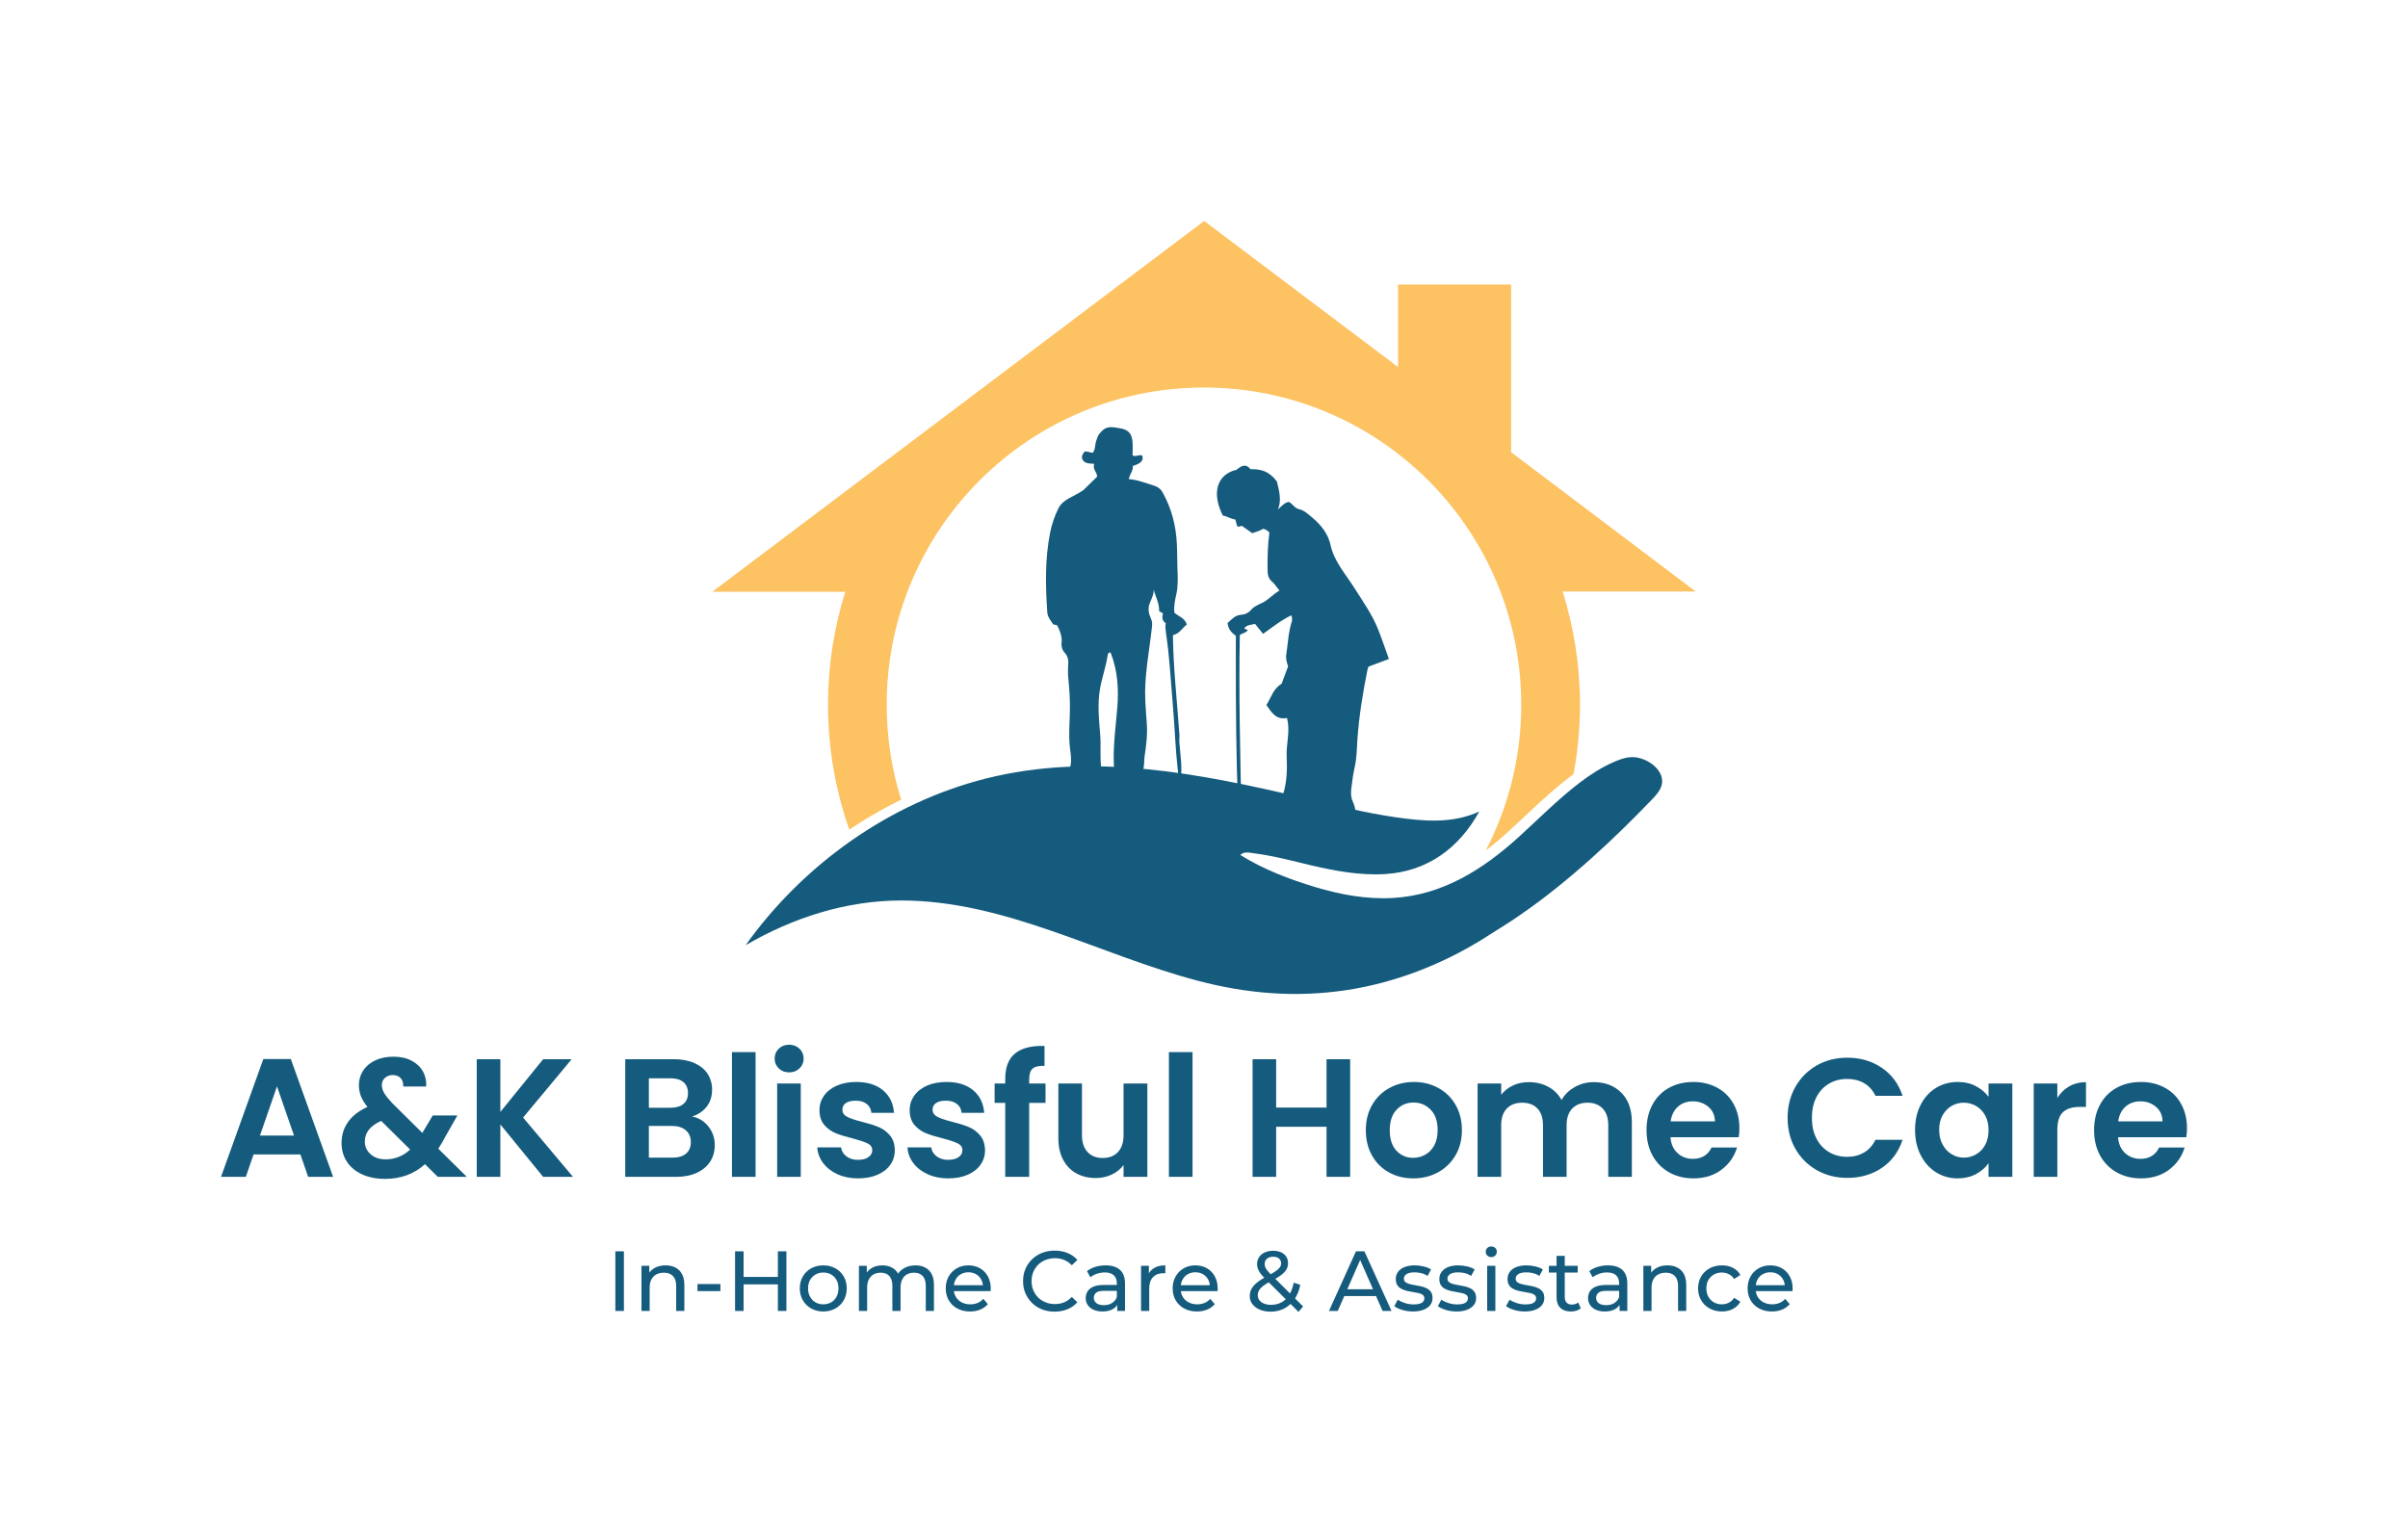 <svg xmlns="http://www.w3.org/2000/svg" viewBox="-6.085 100.533 762.62 485.592"> <svg xmlns="http://www.w3.org/2000/svg" xmlns:xlink="http://www.w3.org/1999/xlink" version="1.1" id="Layer_1" x="219.512" y="170.533" viewBox="450.8 450 1406.5 1105.946" xml:space="preserve" height="244.877" width="311.426" preserveAspectRatio="xMinYMin" enable-background="new 0 0 2308 2006" style="overflow: visible;"><path class="st0" d="M700.2,1142.1c0-250.6,203.2-453.8,453.8-453.8s453.8,203.2,453.8,453.8c0,6.6-0.1,13.1-0.4,19.6  c-2.9,67.9-20.7,131.9-50.2,188.8c10.4-7.9,20.9-16.6,31.5-26.3c8.2-7.4,16.4-15.2,24.4-22.6c20.5-19.3,41.8-39.2,65.1-56.9  c1.5-1.1,2.9-2.2,4.4-3.2c6-32.2,9.2-65.4,9.2-99.4c0-56.5-8.7-110.9-24.8-162c63.9,0,125,0,190.3,0c-90.3-68.2-177-133.6-264-199.3  c0-89.9,0-151,0-239.9c-54.1,0-106.6,0-161.7,0c0,47.8,0,67.2,0,118.1c-94.7-71.4-185.9-140.1-277.3-209  C920.4,626.3,687.7,801.8,450.8,980.5c65.7,0,126.7,0,190.2,0c-16.1,51-24.7,105.3-24.7,161.7c0,62.6,10.7,122.7,30.4,178.6  c24-16.1,48.8-30.4,74.2-42.9C707.4,1235,700.2,1189.4,700.2,1142.1z" style="fill: #fdc262; fill-opacity: 1;"></path><path class="st1" d="M1552,1477.9c-58.8,36.3-124.9,61.9-193.3,72.4c-72.5,11.1-142.9,5.4-213.6-13.3  c-141.1-37.1-275.3-114.9-424.4-114.8c-78.7,0.1-154.6,24.6-222.3,64c82.4-115.5,205.7-203.6,343.4-238.4  c151.5-38.3,306.9-7.3,455.7,27.9c42.8,10.1,85.6,20.8,129.1,27.2c40.7,6,82.7,9.8,121.2-8c-28.9,52.3-74,85.8-134.6,89.5  c-36.2,2.2-72.6-4.6-107.7-12.9c-17.6-4.2-35.1-8.7-52.8-12.3c-9.2-1.9-18.4-3.4-27.7-4.6c-6.6-0.8-13.8-2.8-19,2.5  c32.6,20.4,70,34.7,106.7,45.8c36.1,10.9,74,17.9,111.8,15.7c70.5-4,128.6-40.8,179.6-87.1c29-26.4,56.7-54.5,87.9-78.3  c14.8-11.2,30.5-21.3,47.5-28.8c13.3-5.8,25.2-9.9,39.5-5.4c11.2,3.5,22.8,11.2,27.9,22.1c7.6,16.3-3.7,28-14.4,39  c-26.8,27.8-54.3,54.8-83,80.5c-32.5,29.2-66.5,57-102.5,81.8C1589.2,1455,1570.3,1466,1552,1477.9z" style="fill: #155b7d; fill-opacity: 1;"></path><path class="st1" d="M983.2,780c4.6-0.8,8,1.7,11.9,1.6c3.7-5.1,2.9-11.3,4.7-16.8c1.3-4,2.5-8,5.4-11.3   c8.8-10.5,14.9-9.2,28.8-6.9c12.4,2.1,17,8.2,17.8,19.7c0.5,6.4,0.1,12.9,0.1,19.2c5.2,2.4,9.5-1.9,13.7,0.1   c2.6,6.7-1.5,11.4-13.4,14.9c1,6.7-4.4,11.8-5.8,18.8c12.6,0.9,23.8,5.6,35.4,9.1c6.1,1.8,10.3,4.9,13.3,10.4   c12.7,22.8,18.7,46.9,20.1,72.5c0.7,12.4,0.4,24.9,0.9,37.2c0.5,11.6,1,23.9-1.6,35.3c-2,8.8-3.8,17.3-2.8,26.6   c5.5,5.3,15.2,7.5,17.7,17c-6.4,5-10.2,12.9-19.8,15.2c0.5,46,5.7,91.7,9.4,144c-1.4,12.5,3.2,31.4,2.6,50.4   c-0.5,18.7,0.6,37.4,6.9,54.7c-4.6,3.6-7.7,3.8-10.9,0.2c2-19.9,0.9-40-1.4-60.1c-3-26.5-3.8-53.2-6-79.8   c-2.6-29.8-4.3-59.6-7.5-89.4c-0.9-8.2-2.2-16.5-3.2-24.8c-0.5-3.9-1.2-7.8-0.1-12.2c-5.1-3.4-5.9-8.3-3.9-14   c-2.2-1.3-4.1-2.5-5.6-3.4c0.4-11.5-5.4-20.6-7.7-30.8c0.1,7.6-3.7,13.8-6.1,20.4c-2.5,6.9-1.1,14.1,1.9,20.7   c1.8,3.9,2.2,7.3,1.7,11.5c-3.8,35.7-11.4,71.1-9.6,107.2c0.5,10.4,1.4,20.9,2.1,31.3c1.2,16-0.7,31.6-3.1,47.3   c-1,6.8-0.1,13.7-2.4,20.4c-1.3,3.8-0.9,7.6,1.5,11.4c2.1,3.2,1.6,7.1-0.6,10.2c-3.2,4.4-1.1,8.6-0.9,13   c0.4,10.2,10.7,16.2,11.5,26.1c0.2,2.5,0.7,4.9,0,8.3c-8.6,2.9-17.2,7-27.1,3.9c-8.3-2.6-11-8.5-9.2-16.4c-4.1-2-8-3.6-10.7-6.8   c-2.7-6.1,4.4-13.1-0.3-17.4c-4.8-15.4-5.5-29.4-5.9-43.6c-0.8-26.3,2.9-52.2,5-78.2c2.2-26.4,0.6-52.6-9-77.9   c-0.3-0.7-1.1-1.2-1.5-1.7c-3,0.9-3.1,3.3-3.4,5.2c-2.4,15.7-7.9,30.9-10.7,46.5c-4,22.3-1.5,44.6,0.2,66.9   c1.3,16.4-0.8,33,1.8,49.4c0.8,5-2,9.7-4.5,14.6c-1.7,0.4-3.6,0.9-6.1,1.5c3.4,7.9,4,15-5.4,18.8c-0.1,14.9-15.7,21.1-34,13.7   c-2-7.9,1.5-15.1,5.5-21.7c4.8-8.1,6.2-15.8,1.3-24.1c-1.6-2.6-1.8-5.4-1.1-8.5c1.8-8.5,0.3-17-0.8-25.5c-2.3-19.4,0-38.8,0-58.3   c0-13.4-0.9-26.7-2.2-40.1c-0.7-6.7-0.8-13.4-0.3-20.1c0.5-6.4,0-12.2-4.9-17.5c-3.5-3.8-5.2-9-4.6-14c1.1-9.1-2.1-17.1-6.3-25.4   c-1.7-0.4-3.6-0.9-5.7-1.4c-3.4-5.4-7.9-10.3-8.4-17.2c-2.6-38.2-3.4-76.4,4.1-114.2c2.4-11.9,6.3-23.5,11.8-34.5   c6.8-13.6,22.4-16.7,35.8-26.2c5-4.9,11.9-11.6,19.5-19.1c0.7-5.8-7.2-10.7-3.9-18.4c-7.3-0.7-14.4,0-17.3-7.1   C978.5,786.3,980.9,783.2,983.2,780z" style="fill: #155b7d; fill-opacity: 1;"></path><path class="st1" d="M1262,978.8c-9.5,5.3-15.9,13.6-25.2,17.8c-5.6,2.6-11.2,4.9-15.3,9.7c-3.9,4.6-9,6.8-14.8,7.2   c-8.6,0.6-13.3,6.9-18.9,11.7c0.7,8.5,5.4,13.8,11.8,18.3c0,11.5,0,23.1,0,34.7c-0.1,69,0.5,137.9,3,206.8c0.1,2.7-1.1,6.4,4.9,7.4   c-1.7-83.9-3.9-167-2.2-250.1c3.6-2.5,8.3-2.8,11.1-6.4c-0.7-2.7-3.3-1-4.8-2.8c3.4-5.8,9.9-4.7,15.3-6.8   c3.8,4.8,7.5,9.3,11.6,14.4c13.3-9.3,25.7-19.5,40.4-26.5c1.3,3.3,1.5,6.4,0.6,9.4c-4.9,15.3-5.4,31.3-7.8,47   c-0.9,5.8,0.9,11.2,2.6,16.7c-3.1,8.4-6.3,16.9-9.2,24.8c-12.3,7.2-15,20.1-21.8,30.4c7.5,10.9,14,21.6,29.4,18.6   c5.1,18.7-1.2,36.7-0.4,54.8c0.8,18.3,0.6,36.6-5.4,55.4c-1.8,0.6-4,2.4-5.2,5.5c-3.1,8.2-10,11.5-18,12.5   c-6.2,0.7-9.2,4-10.3,10.8c21.4,12.4,39.8,1.1,58.5-9.2c1.8,4.6,0.6,8.2,2.6,10.9c-2.7,3.5-4.9,6.7-6.6,11.8   c9.1,7.5,20.8,6,31.5,7.5c12.1,1.6,20.4-9.5,32.2-10.7c0.7,3.4,1.4,7,4.2,9.7c4.4,0.8,8.9,0.8,12.8-1.8c4.3-13.5,3.6-26.1-2.3-39.1   c-2.2-4.8-2.2-11.4-1.5-17.4c1.2-10.4,2.6-20.6,4.9-30.8c2.9-12.9,2.9-26.2,3.8-39.3c2.3-33.6,7.8-66.8,14.4-99.8   c0.3-1.3,0.9-2.6,1.4-4.3c9.3-3.5,18.9-7,29.2-10.9c-5.2-14.5-10-28.9-15.6-42.9c-8.5-21.2-21.7-39.6-33.8-58.8   c-12.3-19.6-28.8-37.7-33.9-60.8c-4.5-20.5-17.6-33.1-32.6-45.1c-3.8-3-7.6-5.7-12.4-6.7c-6.4-1.3-9.4-7.7-14.9-10.5   c-6.6,1.3-10.3,6.3-15.5,10.8c5.6-13.5,1.7-26.5-1.5-40.1c-10.4-13.2-19.9-17.7-37.8-17.5c-5.5-7-11.1-6.7-19.9,0.9   c-27.4,6.1-36.4,32.7-19.5,65.6c6.1,0.6,11.2,5,17.7,5.4c1,3.4,1.9,6.7,2.7,9.6c2.5,1.5,4.3,0.5,6.5-0.6c4.7,3.4,9.6,6.9,15,10.7   c5.1-1.6,10.7-3.3,15.7-6.3c3.6,0.8,6.4,2.6,8.9,5.4c-2.4,17.9-2.9,36.1-2.6,54.3c0.1,6.1,1.2,11.4,6.2,15.7   C1254.7,968.9,1257.6,973.4,1262,978.8z" style="fill: #155b7d; fill-opacity: 1;"></path></svg> <svg y="495.395" viewBox="2.83 5.7 372.85 20.73" x="188.8" height="20.73" width="372.85" style="overflow: visible;"><g fill="#155b7d" fill-opacity="1" style=""><path d="M5.54 26.14L2.83 26.14L2.83 7.24L5.54 7.24L5.54 26.14ZM18.74 11.69L18.74 11.69Q20.49 11.69 21.83 12.37Q23.17 13.04 23.92 14.42Q24.68 15.79 24.68 17.90L24.68 17.90L24.68 26.14L22.09 26.14L22.09 18.20Q22.09 16.12 21.07 15.07Q20.06 14.01 18.22 14.01L18.22 14.01Q16.85 14.01 15.82 14.55Q14.80 15.09 14.24 16.15Q13.69 17.20 13.69 18.77L13.69 18.77L13.69 26.14L11.10 26.14L11.10 11.83L13.58 11.83L13.58 15.69L13.18 14.66Q13.88 13.26 15.34 12.47Q16.79 11.69 18.74 11.69ZM36.10 19.84L28.84 19.84L28.84 17.60L36.10 17.60L36.10 19.84ZM54.30 26.14L54.30 7.24L57.00 7.24L57.00 26.14L54.30 26.14ZM43.44 7.24L43.44 26.14L40.74 26.14L40.74 7.24L43.44 7.24ZM54.54 15.36L54.54 17.71L43.17 17.71L43.17 15.36L54.54 15.36ZM68.69 26.30L68.69 26.30Q66.53 26.30 64.85 25.35Q63.18 24.41 62.21 22.75Q61.24 21.09 61.24 18.98L61.24 18.98Q61.24 16.85 62.21 15.20Q63.18 13.55 64.85 12.62Q66.53 11.69 68.69 11.69L68.69 11.69Q70.82 11.69 72.51 12.62Q74.20 13.55 75.15 15.19Q76.11 16.82 76.11 18.98L76.11 18.98Q76.11 21.11 75.15 22.76Q74.20 24.41 72.51 25.35Q70.82 26.30 68.69 26.30ZM68.69 24.03L68.69 24.03Q70.06 24.03 71.16 23.41Q72.25 22.79 72.87 21.64Q73.49 20.49 73.49 18.98L73.49 18.98Q73.49 17.44 72.87 16.32Q72.25 15.20 71.16 14.58Q70.06 13.96 68.69 13.96L68.69 13.96Q67.31 13.96 66.23 14.58Q65.15 15.20 64.50 16.32Q63.86 17.44 63.86 18.98L63.86 18.98Q63.86 20.49 64.50 21.64Q65.15 22.79 66.23 23.41Q67.31 24.03 68.69 24.03ZM97.88 11.69L97.88 11.69Q99.60 11.69 100.93 12.37Q102.25 13.04 102.99 14.42Q103.73 15.79 103.73 17.90L103.73 17.90L103.73 26.14L101.14 26.14L101.14 18.20Q101.14 16.12 100.17 15.07Q99.20 14.01 97.44 14.01L97.44 14.01Q96.15 14.01 95.17 14.55Q94.20 15.09 93.68 16.15Q93.15 17.20 93.15 18.77L93.15 18.77L93.15 26.14L90.56 26.14L90.56 18.20Q90.56 16.12 89.60 15.07Q88.64 14.01 86.86 14.01L86.86 14.01Q85.59 14.01 84.62 14.55Q83.65 15.09 83.11 16.15Q82.57 17.20 82.57 18.77L82.57 18.77L82.57 26.14L79.97 26.14L79.97 11.83L82.46 11.83L82.46 15.63L82.05 14.66Q82.73 13.26 84.13 12.47Q85.54 11.69 87.40 11.69L87.40 11.69Q89.45 11.69 90.94 12.70Q92.42 13.72 92.88 15.77L92.88 15.77L91.83 15.34Q92.47 13.69 94.09 12.69Q95.72 11.69 97.88 11.69ZM115.16 26.30L115.16 26.30Q112.86 26.30 111.12 25.35Q109.38 24.41 108.42 22.76Q107.46 21.11 107.46 18.98L107.46 18.98Q107.46 16.85 108.39 15.20Q109.32 13.55 110.96 12.62Q112.59 11.69 114.64 11.69L114.64 11.69Q116.72 11.69 118.31 12.61Q119.91 13.53 120.81 15.19Q121.72 16.85 121.72 19.06L121.72 19.06Q121.72 19.22 121.70 19.44Q121.69 19.66 121.66 19.84L121.66 19.84L109.48 19.84L109.48 17.98L120.31 17.98L119.26 18.63Q119.29 17.25 118.69 16.17Q118.10 15.09 117.06 14.49Q116.02 13.88 114.64 13.88L114.64 13.88Q113.29 13.88 112.24 14.49Q111.19 15.09 110.59 16.19Q110.00 17.28 110.00 18.68L110.00 18.68L110.00 19.12Q110.00 20.55 110.66 21.67Q111.32 22.79 112.51 23.41Q113.70 24.03 115.24 24.03L115.24 24.03Q116.50 24.03 117.54 23.60Q118.58 23.17 119.37 22.30L119.37 22.30L120.80 23.98Q119.83 25.11 118.38 25.70Q116.94 26.30 115.16 26.30ZM141.94 26.35L141.94 26.35Q139.78 26.35 137.96 25.64Q136.13 24.92 134.80 23.61Q133.46 22.30 132.70 20.55Q131.95 18.79 131.95 16.69L131.95 16.69Q131.95 14.58 132.70 12.82Q133.46 11.07 134.81 9.76Q136.16 8.45 137.98 7.74Q139.81 7.02 141.97 7.02L141.97 7.02Q144.15 7.02 146.00 7.76Q147.85 8.50 149.15 9.96L149.15 9.96L147.39 11.66Q146.31 10.53 144.96 9.98Q143.61 9.42 142.07 9.42L142.07 9.42Q140.48 9.42 139.12 9.96Q137.75 10.50 136.75 11.47Q135.76 12.45 135.20 13.78Q134.65 15.12 134.65 16.69L134.65 16.69Q134.65 18.25 135.20 19.59Q135.76 20.92 136.75 21.90Q137.75 22.87 139.12 23.41Q140.48 23.95 142.07 23.95L142.07 23.95Q143.61 23.95 144.96 23.40Q146.31 22.84 147.39 21.68L147.39 21.68L149.15 23.38Q147.85 24.84 146.00 25.60Q144.15 26.35 141.94 26.35ZM164.24 26.14L161.78 26.14L161.78 23.11L161.65 22.54L161.65 17.39Q161.65 15.74 160.69 14.84Q159.73 13.93 157.81 13.93L157.81 13.93Q156.55 13.93 155.33 14.35Q154.12 14.77 153.28 15.47L153.28 15.47L152.20 13.53Q153.31 12.64 154.86 12.16Q156.41 11.69 158.11 11.69L158.11 11.69Q161.05 11.69 162.65 13.12Q164.24 14.55 164.24 17.50L164.24 17.50L164.24 26.14ZM157.09 26.30L157.09 26.30Q155.49 26.30 154.29 25.76Q153.09 25.22 152.44 24.26Q151.79 23.30 151.79 22.09L151.79 22.09Q151.79 20.92 152.35 19.98Q152.90 19.04 154.16 18.47Q155.41 17.90 157.54 17.90L157.54 17.90L162.08 17.90L162.08 19.76L157.65 19.76Q155.71 19.76 155.03 20.41Q154.36 21.06 154.36 21.98L154.36 21.98Q154.36 23.03 155.20 23.67Q156.03 24.30 157.52 24.30L157.52 24.30Q158.98 24.30 160.07 23.65Q161.16 23.00 161.65 21.76L161.65 21.76L162.16 23.54Q161.65 24.81 160.35 25.56Q159.06 26.30 157.09 26.30ZM171.91 26.14L169.32 26.14L169.32 11.83L171.80 11.83L171.80 15.71L171.56 14.74Q172.15 13.26 173.56 12.47Q174.96 11.69 177.01 11.69L177.01 11.69L177.01 14.20Q176.85 14.17 176.70 14.17Q176.55 14.17 176.42 14.17L176.42 14.17Q174.34 14.17 173.12 15.42Q171.91 16.66 171.91 19.01L171.91 19.01L171.91 26.14ZM187.03 26.30L187.03 26.30Q184.73 26.30 182.99 25.35Q181.25 24.41 180.29 22.76Q179.33 21.11 179.33 18.98L179.33 18.98Q179.33 16.85 180.27 15.20Q181.20 13.55 182.83 12.62Q184.46 11.69 186.52 11.69L186.52 11.69Q188.59 11.69 190.19 12.61Q191.78 13.53 192.69 15.19Q193.59 16.85 193.59 19.06L193.59 19.06Q193.59 19.22 193.58 19.44Q193.56 19.66 193.54 19.84L193.54 19.84L181.36 19.84L181.36 17.98L192.19 17.98L191.13 18.63Q191.16 17.25 190.57 16.17Q189.97 15.09 188.93 14.49Q187.89 13.88 186.52 13.88L186.52 13.88Q185.17 13.88 184.11 14.49Q183.06 15.09 182.47 16.19Q181.87 17.28 181.87 18.68L181.87 18.68L181.87 19.12Q181.87 20.55 182.53 21.67Q183.19 22.79 184.38 23.41Q185.57 24.03 187.11 24.03L187.11 24.03Q188.38 24.03 189.42 23.60Q190.46 23.17 191.24 22.30L191.24 22.30L192.67 23.98Q191.70 25.11 190.26 25.70Q188.81 26.30 187.03 26.30ZM210.36 26.35L210.36 26.35Q208.44 26.35 206.96 25.73Q205.47 25.11 204.61 24.00Q203.74 22.90 203.74 21.44L203.74 21.44Q203.74 20.17 204.31 19.12Q204.88 18.06 206.12 17.08Q207.36 16.09 209.39 15.04L209.39 15.04Q211.03 14.17 211.96 13.53Q212.90 12.88 213.29 12.30Q213.68 11.72 213.68 11.04L213.68 11.04Q213.68 10.13 213.03 9.54Q212.38 8.96 211.17 8.96L211.17 8.96Q209.90 8.96 209.18 9.60Q208.47 10.23 208.47 11.26L208.47 11.26Q208.47 11.77 208.64 12.24Q208.82 12.72 209.29 13.30Q209.76 13.88 210.65 14.77L210.65 14.77L220.64 24.70L219.19 26.43L208.58 15.88Q207.63 14.93 207.09 14.19Q206.55 13.45 206.31 12.74Q206.06 12.04 206.06 11.31L206.06 11.31Q206.06 10.04 206.70 9.09Q207.33 8.13 208.48 7.60Q209.63 7.07 211.17 7.07L211.17 7.07Q212.60 7.07 213.65 7.55Q214.70 8.02 215.28 8.90Q215.87 9.77 215.87 11.02L215.87 11.02Q215.87 12.10 215.34 13.01Q214.81 13.93 213.65 14.80Q212.49 15.66 210.52 16.66L210.52 16.66Q208.90 17.50 207.98 18.21Q207.06 18.93 206.67 19.63Q206.28 20.33 206.28 21.17L206.28 21.17Q206.28 22.06 206.81 22.75Q207.33 23.44 208.29 23.81Q209.25 24.19 210.52 24.19L210.52 24.19Q212.33 24.19 213.79 23.41Q215.24 22.63 216.23 21.06Q217.22 19.49 217.67 17.17L217.67 17.17L219.75 17.85Q219.21 20.57 217.90 22.46Q216.59 24.35 214.68 25.35Q212.76 26.35 210.36 26.35ZM231.61 26.14L228.83 26.14L237.38 7.24L240.06 7.24L248.64 26.14L245.81 26.14L238.17 8.75L239.25 8.75L231.61 26.14ZM244.62 21.41L232.47 21.41L233.20 19.25L243.84 19.25L244.62 21.41ZM255.45 26.30L255.45 26.30Q253.67 26.30 252.06 25.81Q250.45 25.33 249.53 24.62L249.53 24.62L250.61 22.57Q251.53 23.19 252.88 23.63Q254.23 24.06 255.64 24.06L255.64 24.06Q257.45 24.06 258.24 23.54Q259.04 23.03 259.04 22.11L259.04 22.11Q259.04 21.44 258.55 21.06Q258.07 20.68 257.27 20.49Q256.47 20.30 255.50 20.16Q254.53 20.01 253.56 19.78Q252.59 19.55 251.78 19.13Q250.97 18.71 250.48 17.97Q249.99 17.23 249.99 15.98L249.99 15.98Q249.99 14.69 250.72 13.72Q251.45 12.74 252.79 12.22Q254.12 11.69 255.96 11.69L255.96 11.69Q257.36 11.69 258.81 12.03Q260.25 12.37 261.17 12.99L261.17 12.99L260.06 15.04Q259.09 14.39 258.04 14.15Q256.99 13.90 255.93 13.90L255.93 13.90Q254.23 13.90 253.40 14.46Q252.56 15.01 252.56 15.88L252.56 15.88Q252.56 16.60 253.06 17.00Q253.56 17.39 254.35 17.60Q255.15 17.82 256.12 17.97Q257.09 18.12 258.07 18.35Q259.04 18.58 259.83 18.98Q260.63 19.39 261.13 20.11Q261.63 20.84 261.63 22.06L261.63 22.06Q261.63 23.36 260.87 24.30Q260.12 25.24 258.74 25.77Q257.36 26.30 255.45 26.30ZM269.24 26.30L269.24 26.30Q267.46 26.30 265.86 25.81Q264.25 25.33 263.33 24.62L263.33 24.62L264.41 22.57Q265.33 23.19 266.68 23.63Q268.03 24.06 269.43 24.06L269.43 24.06Q271.24 24.06 272.04 23.54Q272.84 23.03 272.84 22.11L272.84 22.11Q272.84 21.44 272.35 21.06Q271.86 20.68 271.07 20.49Q270.27 20.30 269.30 20.16Q268.33 20.01 267.35 19.78Q266.38 19.55 265.57 19.13Q264.76 18.71 264.28 17.97Q263.79 17.23 263.79 15.98L263.79 15.98Q263.79 14.69 264.52 13.72Q265.25 12.74 266.58 12.22Q267.92 11.69 269.76 11.69L269.76 11.69Q271.16 11.69 272.61 12.03Q274.05 12.37 274.97 12.99L274.97 12.99L273.86 15.04Q272.89 14.39 271.84 14.15Q270.78 13.90 269.73 13.90L269.73 13.90Q268.03 13.90 267.19 14.46Q266.36 15.01 266.36 15.88L266.36 15.88Q266.36 16.60 266.85 17.00Q267.35 17.39 268.15 17.60Q268.95 17.82 269.92 17.97Q270.89 18.12 271.86 18.35Q272.84 18.58 273.63 18.98Q274.43 19.39 274.93 20.11Q275.43 20.84 275.43 22.06L275.43 22.06Q275.43 23.36 274.67 24.30Q273.92 25.24 272.54 25.77Q271.16 26.30 269.24 26.30ZM281.53 26.14L278.94 26.14L278.94 11.83L281.53 11.83L281.53 26.14ZM280.23 9.07L280.23 9.07Q279.48 9.07 278.98 8.59Q278.48 8.10 278.48 7.40L278.48 7.40Q278.48 6.67 278.98 6.18Q279.48 5.70 280.23 5.70L280.23 5.70Q280.99 5.70 281.49 6.17Q281.99 6.64 281.99 7.34L281.99 7.34Q281.99 8.07 281.50 8.57Q281.02 9.07 280.23 9.07ZM290.84 26.30L290.84 26.30Q289.06 26.30 287.46 25.81Q285.85 25.33 284.93 24.62L284.93 24.62L286.01 22.57Q286.93 23.19 288.28 23.63Q289.63 24.06 291.03 24.06L291.03 24.06Q292.84 24.06 293.64 23.54Q294.44 23.03 294.44 22.11L294.44 22.11Q294.44 21.44 293.95 21.06Q293.46 20.68 292.67 20.49Q291.87 20.30 290.90 20.16Q289.93 20.01 288.95 19.78Q287.98 19.55 287.17 19.13Q286.36 18.71 285.88 17.97Q285.39 17.23 285.39 15.98L285.39 15.98Q285.39 14.69 286.12 13.72Q286.85 12.74 288.18 12.22Q289.52 11.69 291.36 11.69L291.36 11.69Q292.76 11.69 294.21 12.03Q295.65 12.37 296.57 12.99L296.57 12.99L295.46 15.04Q294.49 14.39 293.44 14.15Q292.38 13.90 291.33 13.90L291.33 13.90Q289.63 13.90 288.79 14.46Q287.96 15.01 287.96 15.88L287.96 15.88Q287.96 16.60 288.45 17.00Q288.95 17.39 289.75 17.60Q290.55 17.82 291.52 17.97Q292.49 18.12 293.46 18.35Q294.44 18.58 295.23 18.98Q296.03 19.39 296.53 20.11Q297.03 20.84 297.03 22.06L297.03 22.06Q297.03 23.36 296.27 24.30Q295.51 25.24 294.14 25.77Q292.76 26.30 290.84 26.30ZM305.45 26.30L305.45 26.30Q303.29 26.30 302.10 25.14Q300.91 23.98 300.91 21.82L300.91 21.82L300.91 8.69L303.51 8.69L303.51 21.71Q303.51 22.87 304.09 23.49Q304.67 24.11 305.75 24.11L305.75 24.11Q306.96 24.11 307.77 23.44L307.77 23.44L308.58 25.30Q307.99 25.81 307.17 26.05Q306.34 26.30 305.45 26.30ZM307.61 13.96L298.48 13.96L298.48 11.83L307.61 11.83L307.61 13.96ZM323.32 26.14L320.87 26.14L320.87 23.11L320.73 22.54L320.73 17.39Q320.73 15.74 319.77 14.84Q318.82 13.93 316.90 13.93L316.90 13.93Q315.63 13.93 314.41 14.35Q313.20 14.77 312.36 15.47L312.36 15.47L311.28 13.53Q312.39 12.64 313.94 12.16Q315.49 11.69 317.20 11.69L317.20 11.69Q320.14 11.69 321.73 13.12Q323.32 14.55 323.32 17.50L323.32 17.50L323.32 26.14ZM316.17 26.30L316.17 26.30Q314.58 26.30 313.38 25.76Q312.17 25.22 311.53 24.26Q310.88 23.30 310.88 22.09L310.88 22.09Q310.88 20.92 311.43 19.98Q311.98 19.04 313.24 18.47Q314.50 17.90 316.63 17.90L316.63 17.90L321.16 17.90L321.16 19.76L316.74 19.76Q314.79 19.76 314.12 20.41Q313.44 21.06 313.44 21.98L313.44 21.98Q313.44 23.03 314.28 23.67Q315.12 24.30 316.60 24.30L316.60 24.30Q318.06 24.30 319.15 23.65Q320.25 23.00 320.73 21.76L320.73 21.76L321.25 23.54Q320.73 24.81 319.44 25.56Q318.14 26.30 316.17 26.30ZM336.04 11.69L336.04 11.69Q337.80 11.69 339.13 12.37Q340.47 13.04 341.23 14.42Q341.98 15.79 341.98 17.90L341.98 17.90L341.98 26.14L339.39 26.14L339.39 18.20Q339.39 16.12 338.38 15.07Q337.36 14.01 335.53 14.01L335.53 14.01Q334.15 14.01 333.13 14.55Q332.10 15.09 331.55 16.15Q330.99 17.20 330.99 18.77L330.99 18.77L330.99 26.14L328.40 26.14L328.40 11.83L330.88 11.83L330.88 15.69L330.48 14.66Q331.18 13.26 332.64 12.47Q334.10 11.69 336.04 11.69ZM353.29 26.30L353.29 26.30Q351.11 26.30 349.39 25.35Q347.68 24.41 346.71 22.76Q345.73 21.11 345.73 18.98L345.73 18.98Q345.73 16.85 346.71 15.20Q347.68 13.55 349.39 12.62Q351.11 11.69 353.29 11.69L353.29 11.69Q355.24 11.69 356.76 12.46Q358.29 13.23 359.13 14.74L359.13 14.74L357.16 16.01Q356.45 14.96 355.44 14.46Q354.43 13.96 353.27 13.96L353.27 13.96Q351.86 13.96 350.76 14.58Q349.65 15.20 349.00 16.32Q348.35 17.44 348.35 18.98L348.35 18.98Q348.35 20.52 349.00 21.65Q349.65 22.79 350.76 23.41Q351.86 24.03 353.27 24.03L353.27 24.03Q354.43 24.03 355.44 23.53Q356.45 23.03 357.16 21.98L357.16 21.98L359.13 23.22Q358.29 24.70 356.76 25.50Q355.24 26.30 353.29 26.30ZM369.12 26.30L369.12 26.30Q366.82 26.30 365.08 25.35Q363.34 24.41 362.38 22.76Q361.42 21.11 361.42 18.98L361.42 18.98Q361.42 16.85 362.35 15.20Q363.28 13.55 364.92 12.62Q366.55 11.69 368.60 11.69L368.60 11.69Q370.68 11.69 372.28 12.61Q373.87 13.53 374.77 15.19Q375.68 16.85 375.68 19.06L375.68 19.06Q375.68 19.22 375.66 19.44Q375.65 19.66 375.62 19.84L375.62 19.84L363.45 19.84L363.45 17.98L374.27 17.98L373.22 18.63Q373.25 17.25 372.65 16.17Q372.06 15.09 371.02 14.49Q369.98 13.88 368.60 13.88L368.60 13.88Q367.25 13.88 366.20 14.49Q365.15 15.09 364.55 16.19Q363.96 17.28 363.96 18.68L363.96 18.68L363.96 19.12Q363.96 20.55 364.62 21.67Q365.28 22.79 366.47 23.41Q367.66 24.03 369.20 24.03L369.20 24.03Q370.47 24.03 371.51 23.60Q372.55 23.17 373.33 22.30L373.33 22.30L374.76 23.98Q373.79 25.11 372.34 25.70Q370.90 26.30 369.12 26.30Z" transform="translate(0, 0)"></path></g></svg> <svg y="431.489" viewBox="1.39 14.2 622.62 42.5" x="63.915" height="42.5" width="622.62" style="overflow: visible;"><g fill="#155b7d" fill-opacity="1" style=""><path d="M28.99 56.06L26.53 48.96L11.69 48.96L9.24 56.06L1.39 56.06L14.79 18.74L23.49 18.74L36.89 56.06L28.99 56.06ZM13.72 42.98L24.51 42.98L19.11 27.39L13.72 42.98ZM79.23 56.06L70.05 56.06L65.99 52.05Q60.81 56.70 53.34 56.70L53.34 56.70Q49.22 56.70 46.10 55.28Q42.98 53.87 41.27 51.28Q39.56 48.69 39.56 45.27L39.56 45.27Q39.56 41.59 41.64 38.65Q43.73 35.72 47.78 33.90L47.78 33.90Q46.34 32.14 45.70 30.51Q45.06 28.88 45.06 27.01L45.06 27.01Q45.06 24.45 46.40 22.40Q47.73 20.34 50.21 19.17Q52.69 17.99 56.01 17.99L56.01 17.99Q59.37 17.99 61.77 19.27Q64.17 20.55 65.35 22.69Q66.52 24.83 66.36 27.44L66.36 27.44L59.10 27.44Q59.15 25.68 58.25 24.75Q57.34 23.81 55.79 23.81L55.79 23.81Q54.30 23.81 53.31 24.69Q52.32 25.57 52.32 26.96L52.32 26.96Q52.32 28.30 53.12 29.60Q53.92 30.91 55.74 32.83L55.74 32.83L65.13 42.12Q65.24 42.02 65.29 41.91Q65.35 41.80 65.40 41.70L65.40 41.70L68.44 36.62L76.24 36.62L72.50 43.19Q71.43 45.27 70.21 47.14L70.21 47.14L79.23 56.06ZM53.55 50.51Q57.93 50.51 61.29 47.41L61.29 47.41L52.11 38.33Q46.93 40.63 46.93 44.85L46.93 44.85Q46.93 47.25 48.74 48.88Q50.56 50.51 53.55 50.51L53.55 50.51ZM112.86 56.06L103.41 56.06L89.85 39.45L89.85 56.06L82.38 56.06L82.38 18.79L89.85 18.79L89.85 35.50L103.41 18.79L112.44 18.79L97.06 37.27L112.86 56.06ZM150.56 36.95Q153.71 37.53 155.74 40.10Q157.76 42.66 157.76 45.97L157.76 45.97Q157.76 48.96 156.30 51.23Q154.83 53.50 152.05 54.78Q149.28 56.06 145.48 56.06L145.48 56.06L129.41 56.06L129.41 18.79L144.79 18.79Q148.58 18.79 151.33 20.02Q154.08 21.25 155.50 23.44Q156.91 25.63 156.91 28.40L156.91 28.40Q156.91 31.66 155.17 33.85Q153.44 36.04 150.56 36.95L150.56 36.95ZM136.89 24.83L136.89 34.17L143.72 34.17Q146.39 34.17 147.83 32.97Q149.28 31.77 149.28 29.52L149.28 29.52Q149.28 27.28 147.83 26.05Q146.39 24.83 143.72 24.83L143.72 24.83L136.89 24.83ZM144.42 49.97Q147.14 49.97 148.66 48.69Q150.18 47.41 150.18 45.06L150.18 45.06Q150.18 42.66 148.58 41.30Q146.98 39.93 144.26 39.93L144.26 39.93L136.89 39.93L136.89 49.97L144.42 49.97ZM163.21 16.55L170.68 16.55L170.68 56.06L163.21 56.06L163.21 16.55ZM181.31 22.96Q179.33 22.96 178.03 21.70Q176.72 20.45 176.72 18.58L176.72 18.58Q176.72 16.71 178.03 15.46Q179.33 14.20 181.31 14.20L181.31 14.20Q183.28 14.20 184.59 15.46Q185.90 16.71 185.90 18.58L185.90 18.58Q185.90 20.45 184.59 21.70Q183.28 22.96 181.31 22.96L181.31 22.96ZM177.52 26.48L184.99 26.48L184.99 56.06L177.52 56.06L177.52 26.48ZM203.14 56.54Q199.51 56.54 196.63 55.23Q193.75 53.92 192.07 51.68Q190.39 49.44 190.22 46.72L190.22 46.72L197.75 46.72Q197.97 48.42 199.43 49.54Q200.90 50.67 203.09 50.67L203.09 50.67Q205.23 50.67 206.43 49.81Q207.63 48.96 207.63 47.62L207.63 47.62Q207.63 46.18 206.16 45.46Q204.69 44.74 201.49 43.89L201.49 43.89Q198.18 43.08 196.07 42.23Q193.96 41.38 192.44 39.61Q190.92 37.85 190.92 34.86L190.92 34.86Q190.92 32.41 192.33 30.38Q193.75 28.35 196.39 27.17Q199.03 26.00 202.61 26.00L202.61 26.00Q207.90 26.00 211.05 28.64Q214.20 31.29 214.52 35.77L214.52 35.77L207.36 35.77Q207.20 34.01 205.89 32.97Q204.59 31.93 202.40 31.93L202.40 31.93Q200.37 31.93 199.27 32.67Q198.18 33.42 198.18 34.76L198.18 34.76Q198.18 36.25 199.67 37.03Q201.17 37.80 204.32 38.60L204.32 38.60Q207.52 39.40 209.61 40.26Q211.69 41.11 213.21 42.90Q214.73 44.69 214.78 47.62L214.78 47.62Q214.78 50.19 213.37 52.21Q211.95 54.24 209.31 55.39Q206.67 56.54 203.14 56.54L203.14 56.54ZM231.71 56.54Q228.08 56.54 225.19 55.23Q222.31 53.92 220.63 51.68Q218.95 49.44 218.79 46.72L218.79 46.72L226.32 46.72Q226.53 48.42 228.00 49.54Q229.47 50.67 231.65 50.67L231.65 50.67Q233.79 50.67 234.99 49.81Q236.19 48.96 236.19 47.62L236.19 47.62Q236.19 46.18 234.72 45.46Q233.26 44.74 230.05 43.89L230.05 43.89Q226.74 43.08 224.63 42.23Q222.53 41.38 221.00 39.61Q219.48 37.85 219.48 34.86L219.48 34.86Q219.48 32.41 220.90 30.38Q222.31 28.35 224.95 27.17Q227.60 26.00 231.17 26.00L231.17 26.00Q236.46 26.00 239.61 28.64Q242.76 31.29 243.08 35.77L243.08 35.77L235.93 35.77Q235.77 34.01 234.46 32.97Q233.15 31.93 230.96 31.93L230.96 31.93Q228.93 31.93 227.84 32.67Q226.74 33.42 226.74 34.76L226.74 34.76Q226.74 36.25 228.24 37.03Q229.73 37.80 232.88 38.60L232.88 38.60Q236.09 39.40 238.17 40.26Q240.25 41.11 241.77 42.90Q243.29 44.69 243.35 47.62L243.35 47.62Q243.35 50.19 241.93 52.21Q240.52 54.24 237.87 55.39Q235.23 56.54 231.71 56.54L231.71 56.54ZM262.51 26.48L262.51 32.62L257.33 32.62L257.33 56.06L249.75 56.06L249.75 32.62L246.39 32.62L246.39 26.48L249.75 26.48L249.75 24.99Q249.75 19.54 252.85 16.98Q255.95 14.42 262.19 14.58L262.19 14.58L262.19 20.88Q259.47 20.82 258.40 21.78Q257.33 22.74 257.33 25.25L257.33 25.25L257.33 26.48L262.51 26.48ZM287.23 26.48L294.76 26.48L294.76 56.06L287.23 56.06L287.23 52.32Q285.79 54.24 283.47 55.34Q281.15 56.43 278.42 56.43L278.42 56.43Q274.95 56.43 272.28 54.96Q269.61 53.50 268.09 50.64Q266.57 47.78 266.57 43.83L266.57 43.83L266.57 26.48L274.05 26.48L274.05 42.76Q274.05 46.29 275.81 48.18Q277.57 50.08 280.61 50.08L280.61 50.08Q283.71 50.08 285.47 48.18Q287.23 46.29 287.23 42.76L287.23 42.76L287.23 26.48ZM301.59 16.55L309.07 16.55L309.07 56.06L301.59 56.06L301.59 16.55ZM351.51 18.79L358.99 18.79L358.99 56.06L351.51 56.06L351.51 40.20L335.55 40.20L335.55 56.06L328.08 56.06L328.08 18.79L335.55 18.79L335.55 34.12L351.51 34.12L351.51 18.79ZM378.95 56.54Q374.68 56.54 371.27 54.64Q367.85 52.75 365.90 49.28Q363.95 45.81 363.95 41.27L363.95 41.27Q363.95 36.73 365.95 33.26Q367.96 29.79 371.43 27.90Q374.90 26.00 379.17 26.00L379.17 26.00Q383.44 26.00 386.91 27.90Q390.38 29.79 392.38 33.26Q394.38 36.73 394.38 41.27L394.38 41.27Q394.38 45.81 392.33 49.28Q390.27 52.75 386.78 54.64Q383.28 56.54 378.95 56.54L378.95 56.54ZM378.95 50.03Q380.98 50.03 382.77 49.04Q384.56 48.05 385.63 46.07Q386.70 44.10 386.70 41.27L386.70 41.27Q386.70 37.05 384.48 34.78Q382.26 32.51 379.06 32.51L379.06 32.51Q375.86 32.51 373.70 34.78Q371.53 37.05 371.53 41.27L371.53 41.27Q371.53 45.49 373.64 47.76Q375.75 50.03 378.95 50.03L378.95 50.03ZM436.08 26.05Q441.53 26.05 444.86 29.39Q448.20 32.73 448.20 38.71L448.20 38.71L448.20 56.06L440.73 56.06L440.73 39.72Q440.73 36.25 438.96 34.41Q437.20 32.57 434.16 32.57L434.16 32.57Q431.12 32.57 429.33 34.41Q427.54 36.25 427.54 39.72L427.54 39.72L427.54 56.06L420.06 56.06L420.06 39.72Q420.06 36.25 418.30 34.41Q416.54 32.57 413.50 32.57L413.50 32.57Q410.40 32.57 408.61 34.41Q406.82 36.25 406.82 39.72L406.82 39.72L406.82 56.06L399.35 56.06L399.35 26.48L406.82 26.48L406.82 30.06Q408.27 28.19 410.53 27.12Q412.80 26.05 415.53 26.05L415.53 26.05Q419.00 26.05 421.72 27.52Q424.44 28.99 425.94 31.71L425.94 31.71Q427.38 29.15 430.13 27.60Q432.88 26.05 436.08 26.05L436.08 26.05ZM482.26 40.63Q482.26 42.23 482.05 43.51L482.05 43.51L460.43 43.51Q460.69 46.72 462.67 48.53Q464.64 50.35 467.53 50.35L467.53 50.35Q471.69 50.35 473.45 46.77L473.45 46.77L481.51 46.77Q480.23 51.04 476.60 53.79Q472.97 56.54 467.69 56.54L467.69 56.54Q463.42 56.54 460.03 54.64Q456.64 52.75 454.74 49.28Q452.85 45.81 452.85 41.27L452.85 41.27Q452.85 36.68 454.71 33.21Q456.58 29.74 459.95 27.87Q463.31 26.00 467.69 26.00L467.69 26.00Q471.90 26.00 475.24 27.82Q478.58 29.63 480.42 32.97Q482.26 36.30 482.26 40.63L482.26 40.63ZM460.48 38.49L474.52 38.49Q474.47 35.61 472.44 33.88Q470.41 32.14 467.47 32.14L467.47 32.14Q464.70 32.14 462.80 33.82Q460.91 35.50 460.48 38.49L460.48 38.49ZM497.53 37.37Q497.53 31.87 500.01 27.52Q502.50 23.17 506.79 20.74Q511.09 18.31 516.43 18.31L516.43 18.31Q522.68 18.31 527.38 21.52Q532.07 24.72 533.94 30.38L533.94 30.38L525.35 30.38Q524.07 27.71 521.74 26.37Q519.42 25.04 516.38 25.04L516.38 25.04Q513.12 25.04 510.59 26.56Q508.05 28.08 506.63 30.86Q505.22 33.64 505.22 37.37L505.22 37.37Q505.22 41.06 506.63 43.86Q508.05 46.66 510.59 48.18Q513.12 49.71 516.38 49.71L516.38 49.71Q519.42 49.71 521.74 48.34Q524.07 46.98 525.35 44.31L525.35 44.31L533.94 44.31Q532.07 50.03 527.40 53.20Q522.73 56.38 516.43 56.38L516.43 56.38Q511.09 56.38 506.79 53.95Q502.50 51.52 500.01 47.20Q497.53 42.87 497.53 37.37L497.53 37.37ZM537.89 41.16Q537.89 36.68 539.68 33.21Q541.47 29.74 544.54 27.87Q547.61 26.00 551.40 26.00L551.40 26.00Q554.71 26.00 557.19 27.34Q559.68 28.67 561.17 30.70L561.17 30.70L561.17 26.48L568.70 26.48L568.70 56.06L561.17 56.06L561.17 51.73Q559.73 53.82 557.19 55.18Q554.66 56.54 551.35 56.54L551.35 56.54Q547.61 56.54 544.54 54.62Q541.47 52.69 539.68 49.20Q537.89 45.70 537.89 41.16L537.89 41.16ZM561.17 41.27Q561.17 38.55 560.10 36.60Q559.04 34.65 557.22 33.61Q555.41 32.57 553.32 32.57L553.32 32.57Q551.24 32.57 549.48 33.58Q547.72 34.60 546.62 36.54Q545.53 38.49 545.53 41.16L545.53 41.16Q545.53 43.83 546.62 45.83Q547.72 47.84 549.51 48.90Q551.29 49.97 553.32 49.97L553.32 49.97Q555.41 49.97 557.22 48.93Q559.04 47.89 560.10 45.94Q561.17 43.99 561.17 41.27L561.17 41.27ZM582.95 31.07Q584.40 28.72 586.72 27.39Q589.04 26.05 592.03 26.05L592.03 26.05L592.03 33.90L590.05 33.90Q586.53 33.90 584.74 35.56Q582.95 37.21 582.95 41.32L582.95 41.32L582.95 56.06L575.48 56.06L575.48 26.48L582.95 26.48L582.95 31.07ZM624.01 40.63Q624.01 42.23 623.80 43.51L623.80 43.51L602.17 43.51Q602.44 46.72 604.42 48.53Q606.39 50.35 609.27 50.35L609.27 50.35Q613.44 50.35 615.20 46.77L615.20 46.77L623.26 46.77Q621.98 51.04 618.35 53.79Q614.72 56.54 609.43 56.54L609.43 56.54Q605.16 56.54 601.77 54.64Q598.38 52.75 596.49 49.28Q594.59 45.81 594.59 41.27L594.59 41.27Q594.59 36.68 596.46 33.21Q598.33 29.74 601.69 27.87Q605.06 26.00 609.43 26.00L609.43 26.00Q613.65 26.00 616.99 27.82Q620.33 29.63 622.17 32.97Q624.01 36.30 624.01 40.63L624.01 40.63ZM602.23 38.49L616.27 38.49Q616.22 35.61 614.19 33.88Q612.16 32.14 609.22 32.14L609.22 32.14Q606.45 32.14 604.55 33.82Q602.65 35.50 602.23 38.49L602.23 38.49Z" transform="translate(0, 0)"></path></g></svg></svg>